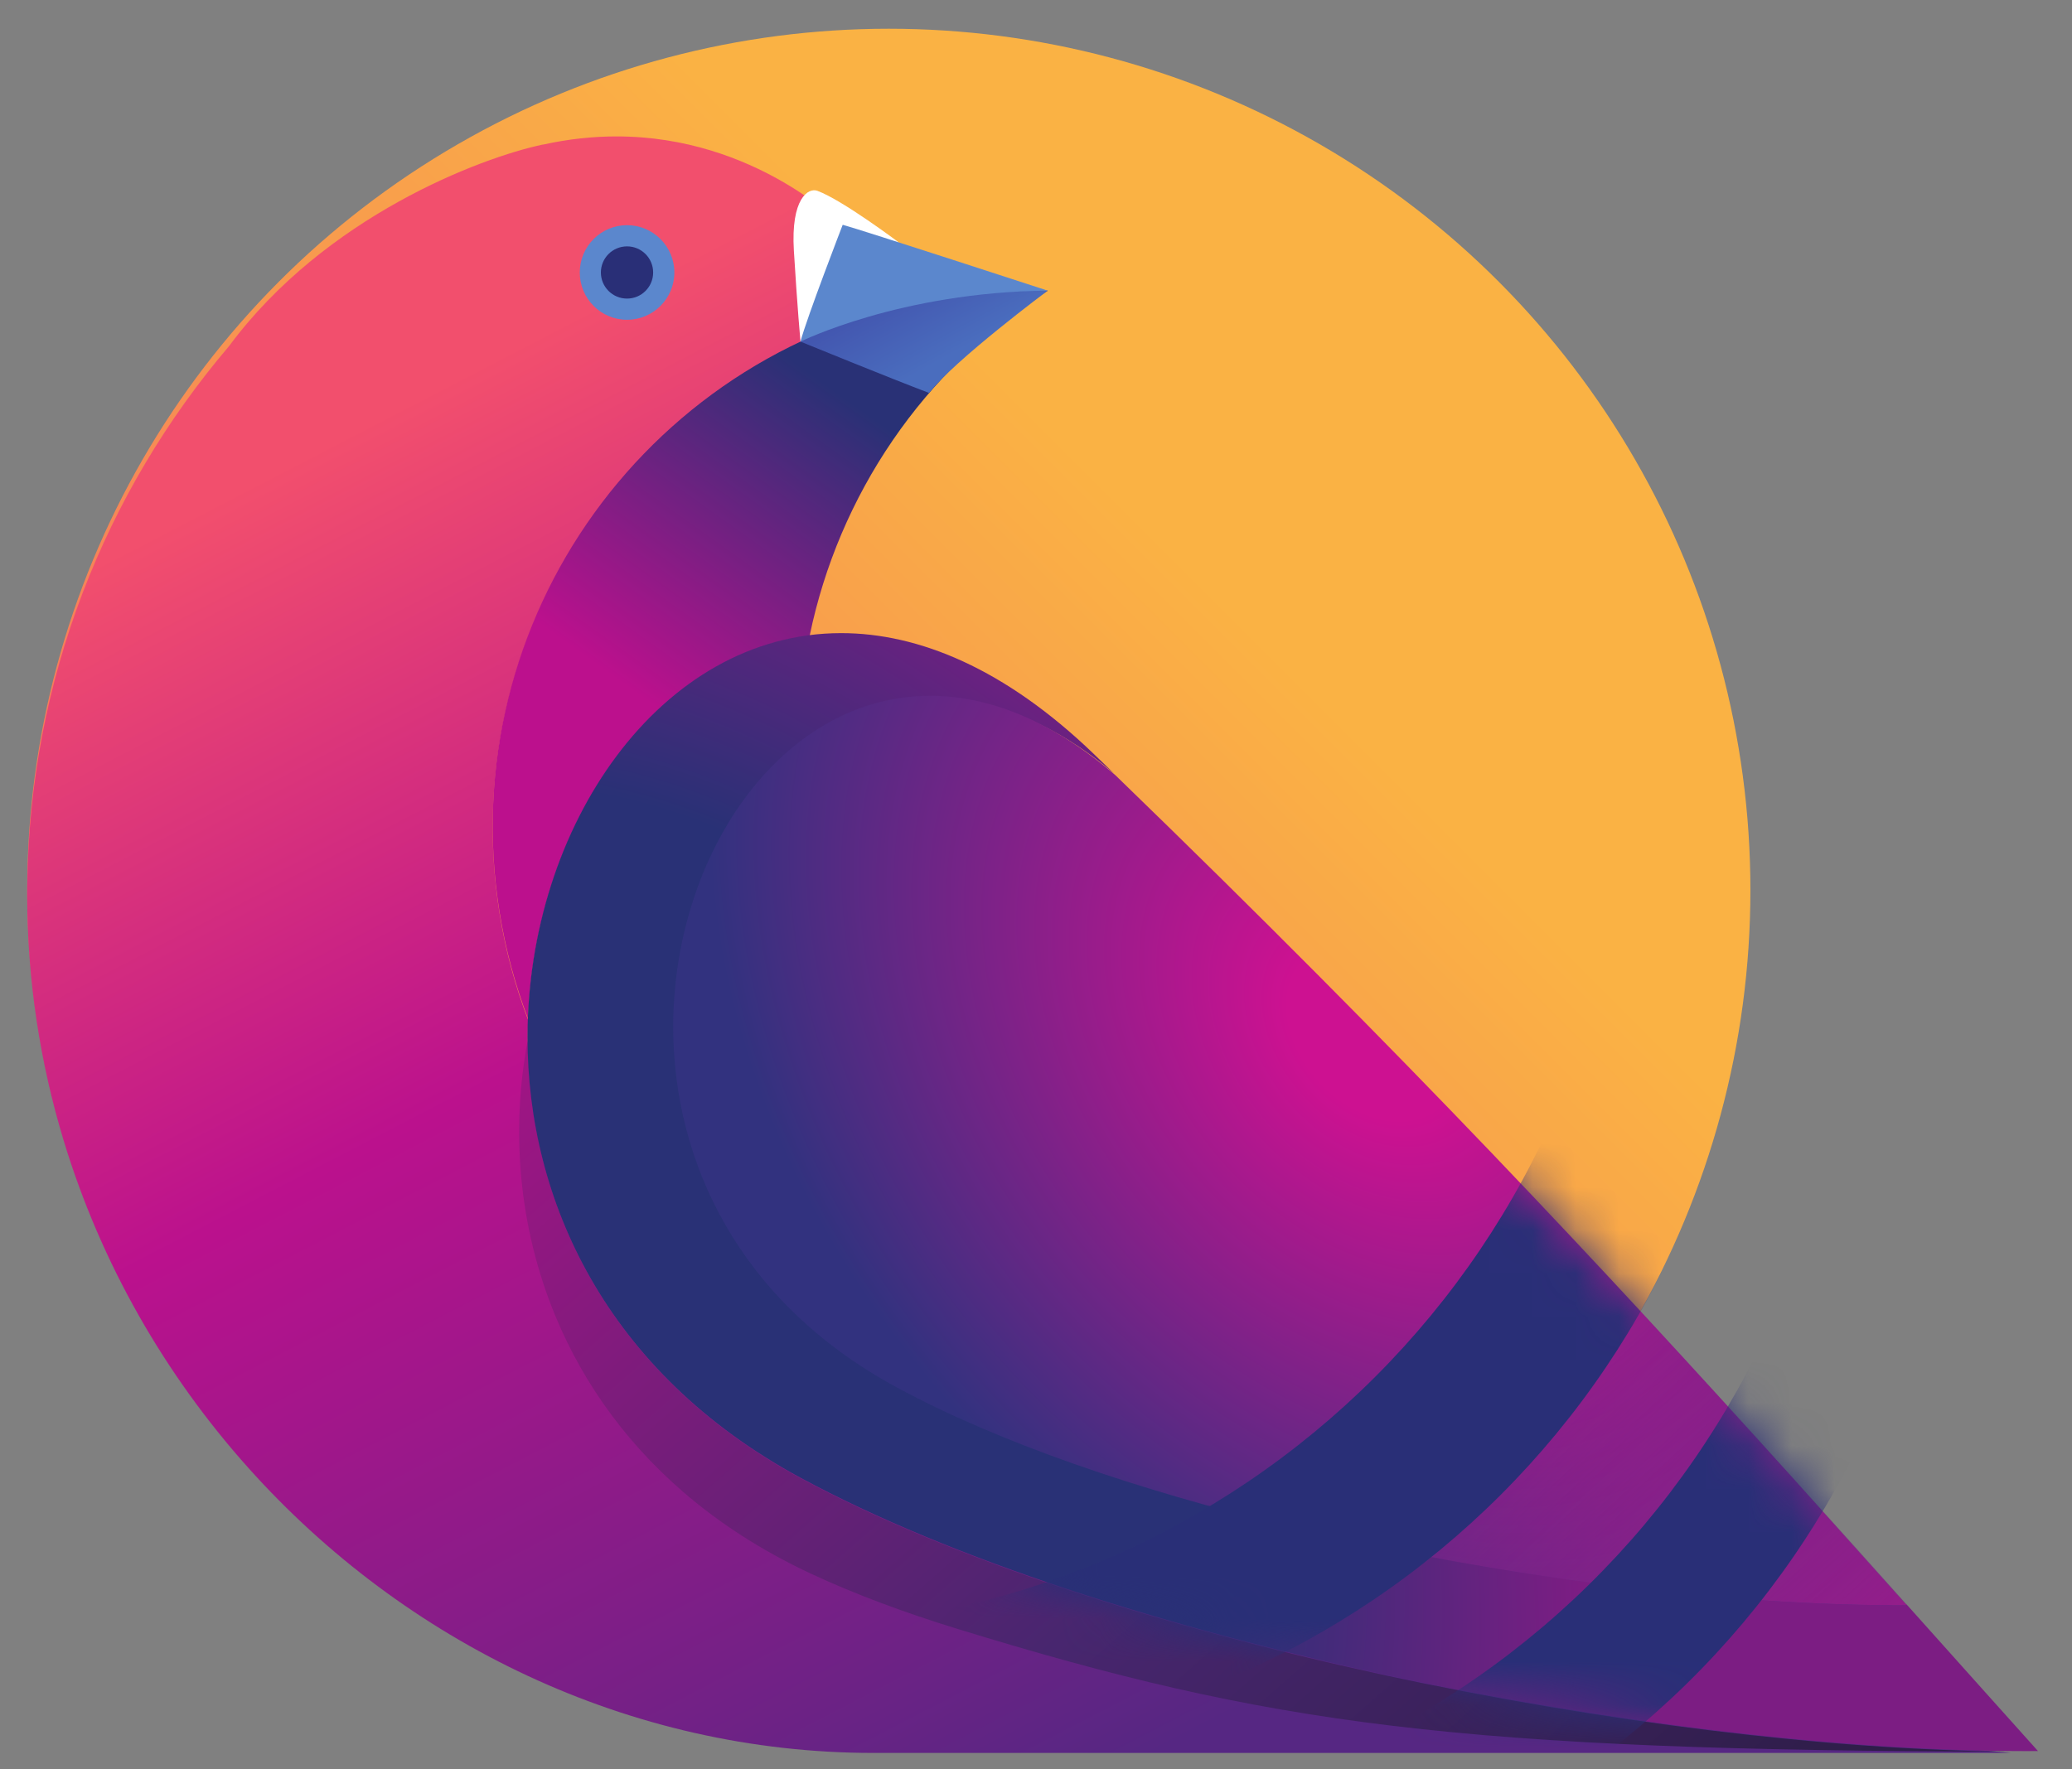 <svg width="48" height="41" viewBox="0 0 48 41" fill="none" xmlns="http://www.w3.org/2000/svg">
<rect x="0" y="0" width="48" height="41" fill="#808080" stroke="none"/>
<ellipse cx="20.59" cy="20.626" rx="19.96" ry="19.96" fill="url(#paint0_linear_2126_30687)"/>
<path d="M46.659 40.62C42.82 40.62 20.522 40.62 20.241 40.62C14.565 40.62 9.373 38.056 5.759 34.021C3.821 31.858 2.337 29.272 1.476 26.433C0.927 24.623 0.63 22.709 0.63 20.737C0.63 20.658 0.631 20.578 0.632 20.5C0.688 15.739 2.439 11.388 5.309 8.017C7.534 5.016 11.134 3.653 12.574 3.35L12.585 3.35C13.181 3.218 13.748 3.161 14.282 3.161C17.512 3.161 19.522 5.24 19.522 5.24C19.724 5.354 19.93 5.408 20.144 5.432L21.69 6.767L21.869 6.921C15.091 8.014 10.482 14.394 11.574 21.172C11.712 22.03 11.935 22.854 12.234 23.635C12.228 23.782 12.225 23.931 12.225 24.079C12.225 24.098 12.225 24.117 12.225 24.137C12.542 27.99 13.813 30.625 17.371 33.503C19.136 34.932 27.614 37.551 29.765 38.212C34.272 39.338 36.002 39.62 46.592 40.62C46.614 40.62 46.637 40.62 46.659 40.62Z" fill="url(#paint1_linear_2126_30687)"/>
<path d="M12.234 23.605C11.935 22.823 11.712 21.999 11.574 21.141C10.482 14.363 15.091 7.983 21.869 6.89L21.69 6.736C22.1 6.692 22.524 6.669 22.961 6.669C23.373 6.669 23.797 6.69 24.233 6.734L24.272 6.735C21.378 8.567 19.427 11.488 18.757 14.731C15.075 15.202 12.403 19.174 12.234 23.605Z" fill="url(#paint2_linear_2126_30687)"/>
<path d="M46.593 40.589C33.729 40.57 29.409 39.966 22.18 37.745C20.952 37.368 19.813 36.944 18.795 36.47C17.776 35.995 16.885 35.435 16.114 34.812C14.585 33.574 13.525 32.084 12.869 30.502C11.999 28.406 11.837 26.148 12.226 24.106C12.243 27.845 14.059 31.827 18.551 34.257C25.453 37.989 38.125 40.521 46.593 40.589Z" fill="url(#paint3_linear_2126_30687)"/>
<path d="M46.934 40.577C38.47 40.576 25.542 38.027 18.545 34.243C14.029 31.8 12.218 27.791 12.22 24.034C12.222 19.137 15.303 14.671 19.486 14.671C21.284 14.671 23.285 15.495 25.333 17.465C25.494 17.62 25.652 17.774 25.811 17.927C24.32 16.654 22.869 16.191 21.552 16.188H21.534C19.741 16.192 18.276 17.197 17.211 18.73C16.256 20.103 15.687 21.819 15.67 23.698V23.866C15.697 26.914 17.184 30.07 20.84 32.052C25.609 34.638 33.629 36.498 40.206 37.023C41.522 37.128 42.777 37.183 43.932 37.184H43.998C44.055 37.184 44.112 37.184 44.168 37.184C44.167 37.183 44.168 37.183 44.168 37.183C43.275 36.188 42.419 35.229 41.574 34.288C43.423 36.339 45.251 38.393 47.212 40.576C47.12 40.576 47.028 40.577 46.934 40.577Z" fill="url(#paint4_radial_2126_30687)"/>
<path d="M43.967 37.197C42.804 37.197 41.539 37.142 40.212 37.037C33.634 36.511 25.534 34.73 20.765 32.144C17.087 30.149 15.605 26.887 15.596 23.824V23.765C15.602 21.867 16.172 20.049 17.136 18.663C18.201 17.131 19.745 16.127 21.536 16.123H21.558C22.882 16.126 24.341 16.676 25.839 17.963C32.599 24.51 37.125 29.365 41.513 34.228C42.379 35.193 43.257 36.175 44.173 37.197C44.105 37.197 44.036 37.197 43.967 37.197Z" fill="url(#paint5_radial_2126_30687)"/>
<path d="M43.967 37.197C42.804 37.197 41.539 37.142 40.212 37.037C33.634 36.511 25.534 34.73 20.765 32.144C17.087 30.149 15.605 26.887 15.596 23.824V23.765C15.602 21.867 16.172 20.049 17.136 18.663C18.201 17.131 19.745 16.127 21.536 16.123H21.558C22.882 16.126 24.341 16.676 25.839 17.963C32.599 24.51 37.125 29.365 41.513 34.228C42.379 35.193 43.257 36.175 44.173 37.197C44.105 37.197 44.036 37.197 43.967 37.197Z" fill="url(#paint6_linear_2126_30687)"/>
<path d="M20.818 5.615C20.818 5.615 19.517 4.636 18.936 4.422C18.724 4.343 18.317 4.601 18.391 5.81C18.471 7.128 18.544 7.916 18.544 7.916L20.818 5.615Z" fill="white"/>
<path d="M18.544 7.916C18.544 7.916 20.673 8.785 21.524 9.106C22.117 8.34 24.272 6.735 24.272 6.735C24.272 6.735 20.653 6.652 18.544 7.916Z" fill="url(#paint7_linear_2126_30687)"/>
<path d="M19.522 5.209C19.522 5.209 18.684 7.378 18.544 7.916C18.544 7.916 20.859 6.767 24.272 6.735C24.272 6.735 19.931 5.318 19.522 5.209Z" fill="#5B87CD"/>
<path d="M15.622 6.314C15.622 6.919 15.131 7.41 14.526 7.41C13.921 7.41 13.431 6.919 13.431 6.314C13.431 5.709 13.921 5.218 14.526 5.218C15.131 5.218 15.622 5.709 15.622 6.314Z" fill="#5B87CD"/>
<path d="M15.131 6.314C15.131 6.648 14.86 6.919 14.526 6.919C14.191 6.919 13.92 6.648 13.92 6.314C13.92 5.98 14.191 5.709 14.526 5.709C14.86 5.709 15.131 5.98 15.131 6.314Z" fill="#292F77"/>
<mask id="mask0_2126_30687" style="mask-type:alpha" maskUnits="userSpaceOnUse" x="12" y="14" width="36" height="27">
<path fill-rule="evenodd" clip-rule="evenodd" d="M18.545 34.254C25.62 38.08 38.755 40.632 47.212 40.575C40.463 33.062 35.304 27.099 25.333 17.476C14.865 7.407 5.612 27.259 18.545 34.254Z" fill="black"/>
</mask>
<g mask="url(#mask0_2126_30687)">
<path d="M32.792 4.771C35.838 8.267 37.684 12.836 37.684 17.837C37.684 28.826 28.776 37.733 17.788 37.733C13.239 37.733 9.046 36.205 5.695 33.636C9.342 37.82 14.711 40.465 20.698 40.465C31.687 40.465 40.594 31.558 40.594 20.569C40.594 14.131 37.535 8.408 32.792 4.771Z" fill="#292F77"/>
<path d="M44.723 21.194C43.978 17.15 42.057 13.62 39.381 10.888C39.8 11.449 40.19 12.036 40.549 12.644C40.019 11.934 39.444 11.263 38.828 10.634C40.599 13.007 41.865 15.81 42.438 18.919C44.426 29.725 37.279 40.098 26.473 42.088C24.39 42.471 22.325 42.514 20.332 42.258C17.84 42.145 15.435 41.565 13.222 40.589C13.069 40.515 12.917 40.44 12.765 40.363C12.783 40.377 12.802 40.391 12.819 40.405C12.616 40.309 12.413 40.212 12.212 40.109C13.56 41.181 15.044 42.077 16.626 42.771C20.273 44.506 24.481 45.151 28.758 44.363C39.564 42.374 46.712 32.001 44.723 21.194Z" fill="#292F77"/>
</g>
<defs>
<linearGradient id="paint0_linear_2126_30687" x1="0.63" y1="40.586" x2="27.834" y2="13.383" gradientUnits="userSpaceOnUse">
<stop stop-color="#F24F6D"/>
<stop offset="1" stop-color="#FAB244"/>
</linearGradient>
<linearGradient id="paint1_linear_2126_30687" x1="27.592" y1="40.586" x2="9" y2="4.731" gradientUnits="userSpaceOnUse">
<stop offset="0.009" stop-color="#562783"/>
<stop offset="0.525" stop-color="#BB118D"/>
<stop offset="0.894" stop-color="#F24F6D"/>
</linearGradient>
<linearGradient id="paint2_linear_2126_30687" x1="12.058" y1="23.443" x2="24.009" y2="6.703" gradientUnits="userSpaceOnUse">
<stop offset="0.368" stop-color="#BC108D"/>
<stop offset="0.775" stop-color="#293176"/>
</linearGradient>
<linearGradient id="paint3_linear_2126_30687" x1="47.311" y1="40.586" x2="24.143" y2="14.201" gradientUnits="userSpaceOnUse">
<stop offset="0.009" stop-color="#2A1C43"/>
<stop offset="0.483" stop-color="#48266F"/>
<stop offset="1" stop-color="#9F1584"/>
</linearGradient>
<radialGradient id="paint4_radial_2126_30687" cx="0" cy="0" r="1" gradientUnits="userSpaceOnUse" gradientTransform="translate(15.479 31.854) rotate(-37.144) scale(18.527 25.026)">
<stop offset="0.592" stop-color="#293176"/>
<stop offset="1" stop-color="#7C1D83"/>
</radialGradient>
<radialGradient id="paint5_radial_2126_30687" cx="0" cy="0" r="1" gradientUnits="userSpaceOnUse" gradientTransform="translate(31.813 23.93) rotate(137.381) scale(13.015 17.649)">
<stop offset="0.129" stop-color="#CD1191"/>
<stop offset="1" stop-color="#32327F"/>
</radialGradient>
<linearGradient id="paint6_linear_2126_30687" x1="36.079" y1="28.397" x2="48.92" y2="42.196" gradientUnits="userSpaceOnUse">
<stop stop-color="#CD1191" stop-opacity="0"/>
<stop offset="1" stop-color="#CD1191"/>
</linearGradient>
<linearGradient id="paint7_linear_2126_30687" x1="21.16" y1="8.706" x2="20.274" y2="7.096" gradientUnits="userSpaceOnUse">
<stop stop-color="#4A6DBE"/>
<stop offset="1" stop-color="#4357B0"/>
</linearGradient>
</defs>
</svg>
